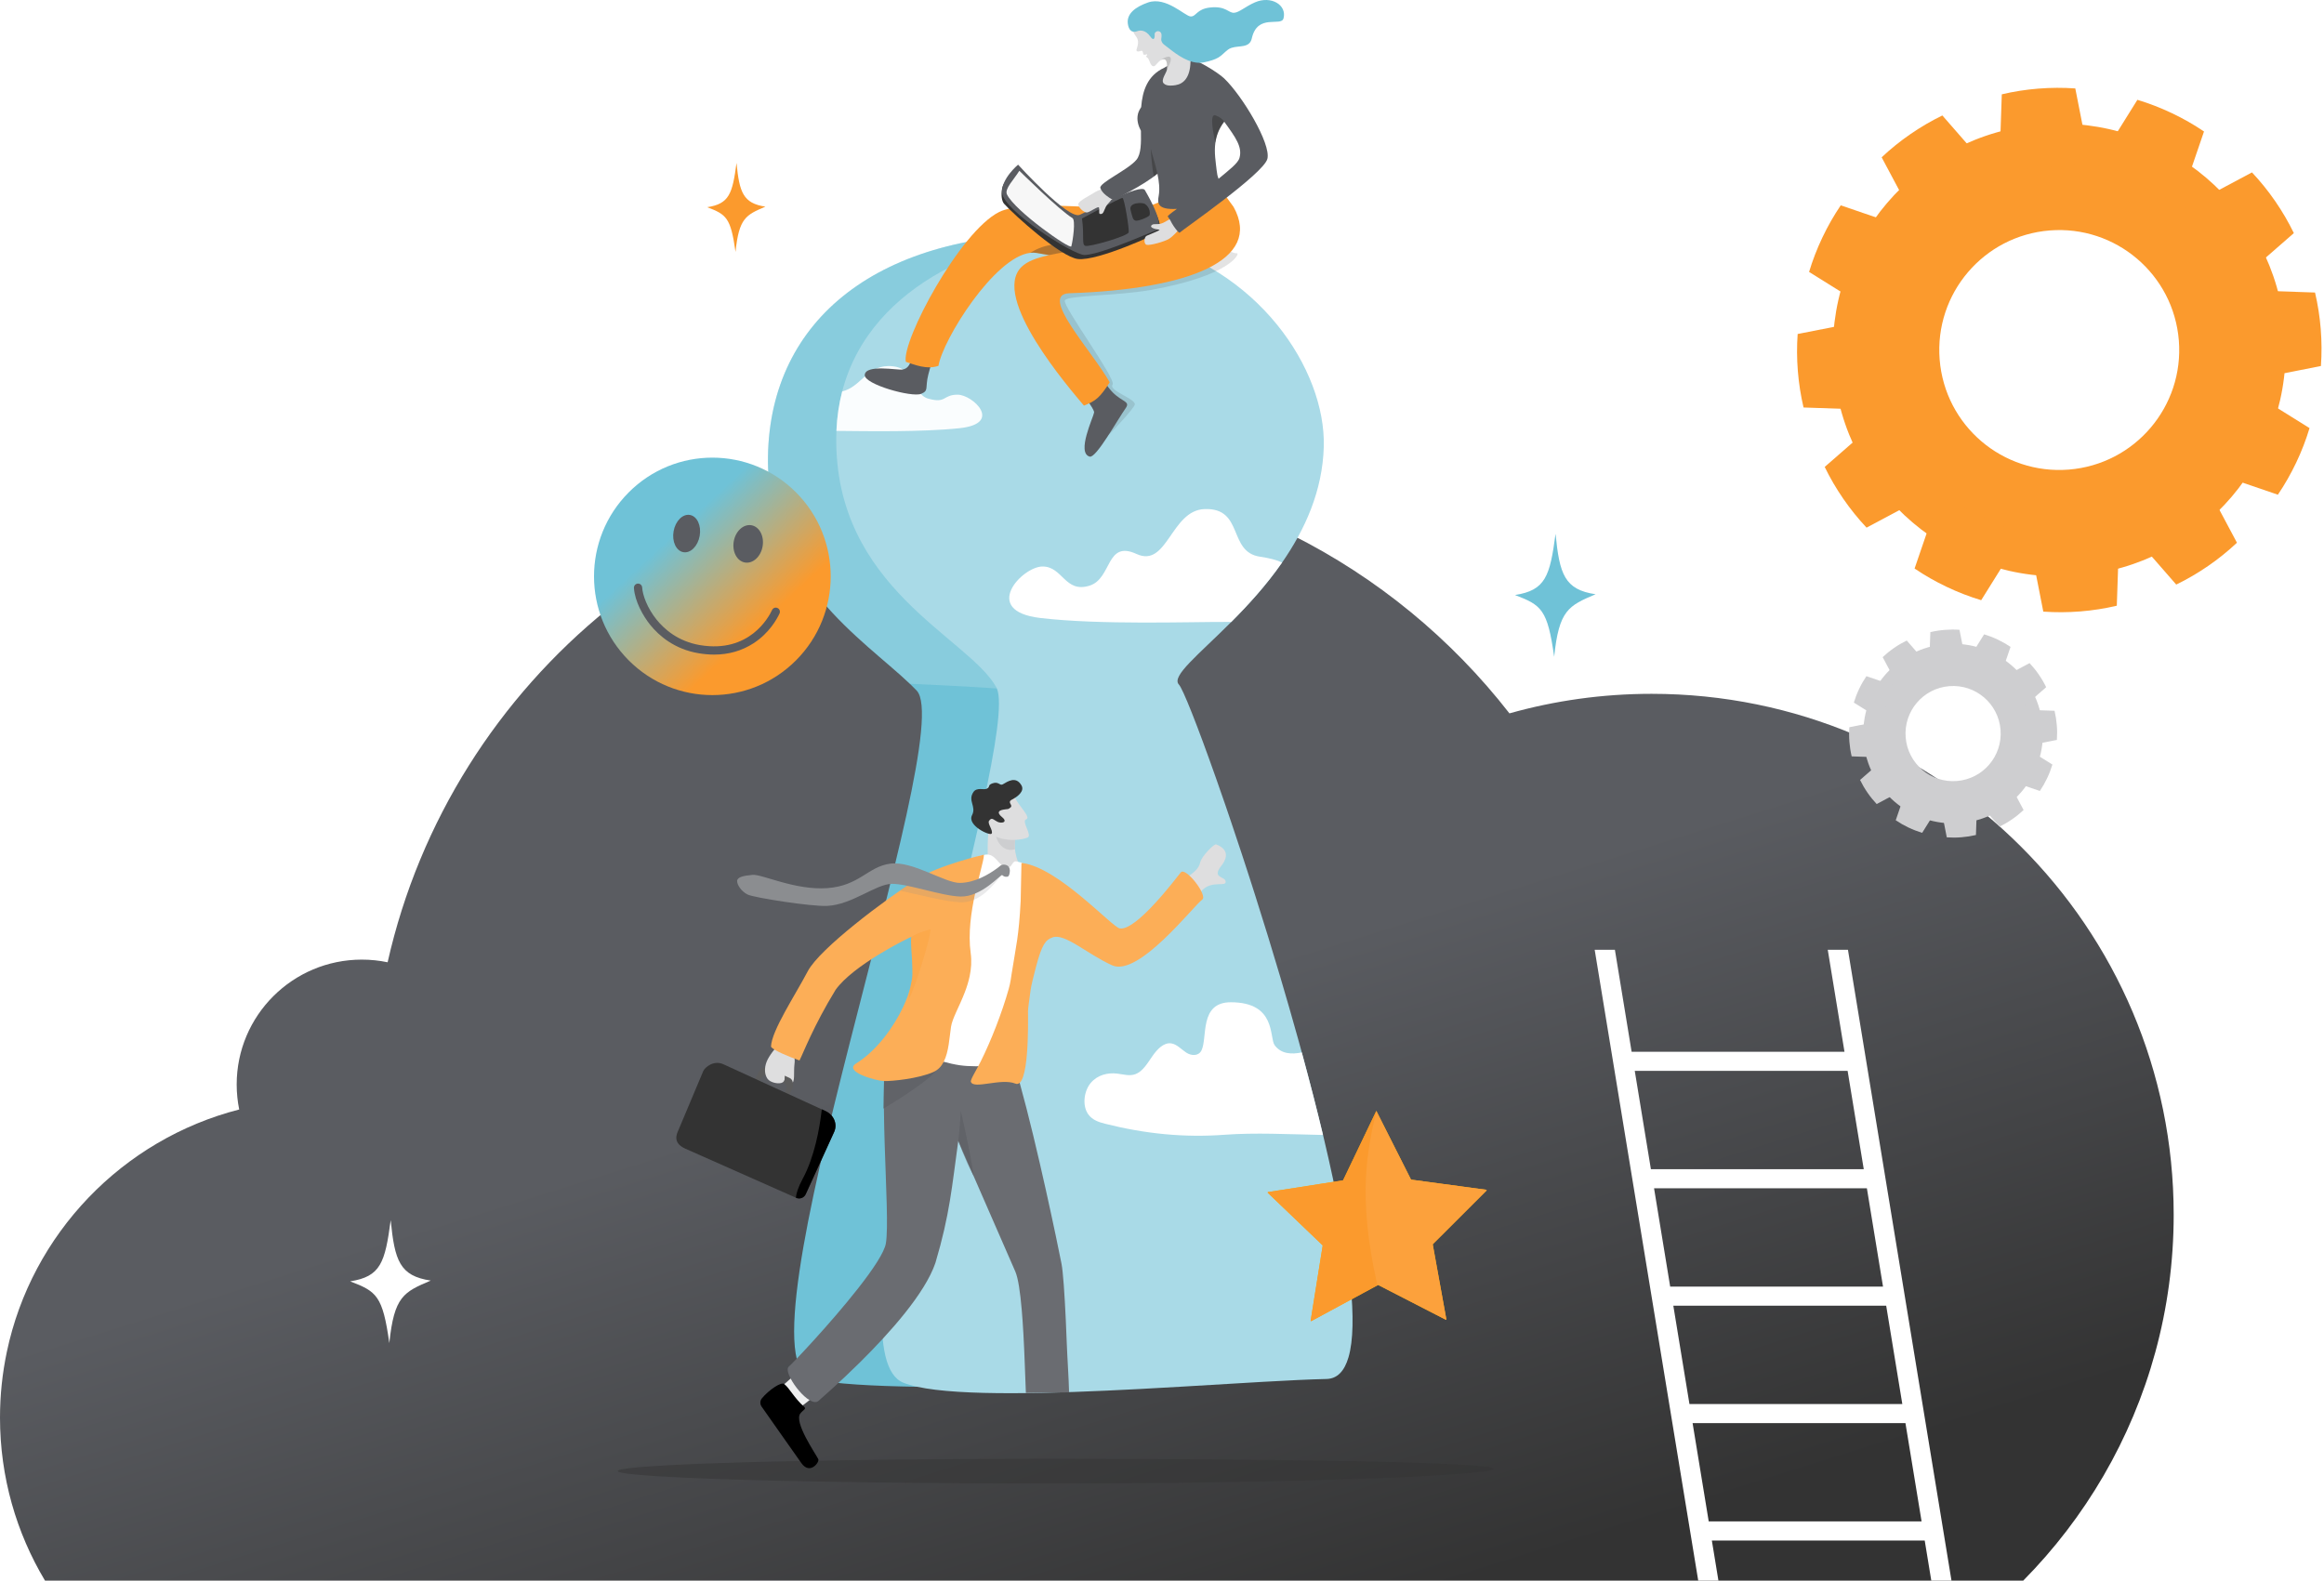 <?xml version="1.0" encoding="UTF-8"?> <svg xmlns="http://www.w3.org/2000/svg" width="344" height="234" viewBox="0 0 344 234" fill="none"><g clip-path="url(#clip0_3456_1719)"><path d="M244.473 102.717C237.177 102.717 230.12 103.727 223.43 105.61C206.227 83.505 179.34 69.276 149.121 69.276C104.297 69.276 66.805 100.572 57.376 142.459C56.144 142.202 54.868 142.065 53.558 142.065C43.328 142.065 35.035 150.34 35.035 160.549C35.035 161.818 35.164 163.056 35.407 164.253C18.133 168.684 4.686 182.631 1.006 200.16C0.349 203.293 0 206.539 0 209.866C0 218.688 2.431 226.942 6.66 234H299.481C308.661 224.714 315.499 213.116 319.037 200.16C320.805 193.685 321.75 186.871 321.75 179.837C321.75 137.244 287.152 102.717 244.472 102.717H244.473Z" fill="url(#paint0_linear_3456_1719)"></path><path d="M51.828 189.695C56.347 188.986 56.993 186.948 57.832 180.632C58.417 186.625 59.165 188.898 63.759 189.581C59.751 191.29 58.342 191.91 57.628 198.837C56.641 191.821 55.76 191.201 51.828 189.695Z" fill="white"></path></g><g style="mix-blend-mode:multiply" opacity="0.5"><path d="M221.062 217.463C221.062 218.477 190.479 219.643 155.241 219.632C120.002 219.621 91.438 218.791 91.438 217.779C91.438 216.765 120.004 215.954 155.242 215.965C190.48 215.976 221.062 216.451 221.062 217.463Z" fill="#333333"></path></g><path d="M190.083 204.071C178.291 204.318 153.253 205.572 135.756 205.302C129.16 205.201 123.637 204.883 120.298 204.212C107.874 201.718 141.957 108.863 135.689 102.238C135.377 101.908 135.039 101.573 134.681 101.229C127.857 94.7 113.346 85.766 113.677 67.494C114.044 47.276 130.032 34.253 157.553 34.6C158.111 34.607 158.662 34.624 159.205 34.653C162.542 34.819 165.608 35.358 168.409 36.202C184.781 41.112 192.143 56.289 191.837 67.204C191.272 87.322 157.253 97.986 160.041 100.748C162.83 103.51 206.318 203.731 190.083 204.072V204.071Z" fill="#6FC2D7"></path><path opacity="0.25" d="M168.72 35.571C168.605 35.807 168.501 36.018 168.408 36.2C168.237 36.532 168.108 36.772 168.037 36.897C167.34 38.12 149.394 102.109 149.394 102.109C149.394 102.109 149.098 102.051 147.559 101.931C145.683 101.786 141.961 101.551 134.681 101.229C127.857 94.7 113.346 85.766 113.677 67.494C114.044 47.276 130.032 34.253 157.553 34.6C158.111 34.607 158.662 34.624 159.205 34.653C159.67 34.638 160.121 34.633 160.557 34.638C163.433 34.673 166.156 34.999 168.721 35.572L168.72 35.571Z" fill="#D4EDF3"></path><path d="M199.61 200.926C199.018 202.959 197.967 204.112 196.357 204.15C191.225 204.27 183.445 204.787 175.041 205.278C172.98 205.398 170.883 205.518 168.777 205.629C155.651 206.323 142.231 206.715 135.757 205.301C134.966 205.13 134.281 204.931 133.711 204.701C128.478 202.6 130.407 186.601 134.289 167.789C135.443 162.195 136.77 156.353 138.131 150.552C143.437 127.956 149.281 106.006 147.562 101.931C147.537 101.87 147.51 101.813 147.481 101.76C143.408 94.363 123.506 87.061 123.784 64.695C123.788 64.391 123.796 64.091 123.81 63.792C123.896 61.713 124.192 59.764 124.666 57.938C128.958 41.405 147.885 35.014 159.207 34.652C159.672 34.638 160.122 34.633 160.559 34.638C163.434 34.673 166.158 34.998 168.723 35.571C186.184 39.465 196.257 54.712 195.947 66.124C195.768 72.691 193.145 78.427 189.781 83.274C187.439 86.648 184.737 89.59 182.254 92.078C177.376 96.966 173.336 100.107 174.499 101.339C175.074 101.947 177.199 107.274 179.997 115.213C180.394 116.338 180.803 117.513 181.225 118.737C181.287 118.919 181.351 119.101 181.415 119.286C181.694 120.101 181.977 120.937 182.266 121.79C182.773 123.288 183.292 124.842 183.818 126.443C183.87 126.603 183.922 126.763 183.976 126.926C184.215 127.656 184.457 128.396 184.699 129.144C184.701 129.15 184.703 129.155 184.704 129.16C184.791 129.424 184.876 129.69 184.963 129.957C185.053 130.235 185.142 130.513 185.232 130.794C185.35 131.164 185.47 131.538 185.589 131.913C185.676 132.185 185.764 132.46 185.85 132.735C187.068 136.563 188.302 140.567 189.508 144.639C190.402 147.654 191.281 150.705 192.128 153.752C192.16 153.868 192.191 153.985 192.224 154.1C192.381 154.669 192.537 155.237 192.692 155.804C192.794 156.178 192.895 156.551 192.996 156.924C193.194 157.656 193.39 158.385 193.582 159.114C193.866 160.183 194.144 161.248 194.415 162.306C194.911 164.235 195.385 166.145 195.835 168.025C195.877 168.201 195.919 168.376 195.961 168.551C197.861 176.561 199.296 184.003 199.898 189.991C200.367 194.663 200.331 198.449 199.609 200.927L199.61 200.926Z" fill="#A9DAE7"></path><path d="M189.775 83.274C187.433 86.648 184.733 89.589 182.249 92.078C181.985 92.078 181.713 92.078 181.436 92.076C176.072 92.054 162.815 92.537 153.964 91.486C145.112 90.434 151.307 83.867 154.319 83.867C157.331 83.867 157.615 87.856 161.287 86.699C164.626 85.646 163.67 79.912 168.238 82.015C172.806 84.12 173.315 75.534 178.308 75.364C184.169 75.166 181.717 81.724 186.518 82.418C187.892 82.616 188.957 82.902 189.774 83.273L189.775 83.274Z" fill="white"></path><path d="M118.286 208.439C119.654 207.525 122.801 204.796 122.801 204.796L120.253 201.239L115.562 205.383L115.79 208.926L118.286 208.439Z" fill="#EEEFEF"></path><path d="M119.038 208.274C119.39 208.583 118.932 208.688 118.479 209.24C117.442 210.503 120.741 215.232 121.129 216.027C121.33 216.437 119.895 218.418 118.612 216.591C117.502 215.011 113.929 209.963 112.725 208.226C112.473 207.863 112.489 207.368 112.769 207.026C113.767 205.801 115.716 204.467 116.098 204.918C116.839 205.474 117.57 206.987 119.038 208.274Z" fill="black"></path><path d="M117.032 204.083C117.648 205.27 118.82 206.686 119.823 207.28C120.352 207.593 120.832 207.679 121.163 207.384C121.671 206.931 124.258 204.693 127.305 201.675C131.648 197.379 136.928 191.5 138.465 186.951C140.604 179.734 140.901 175.694 141.844 168.901C141.844 168.903 141.845 168.904 141.847 168.906C141.91 169.049 142.857 171.224 144.125 174.129V174.132C146.125 178.722 148.923 185.132 150.28 188.227C150.713 189.213 151.013 191.307 151.235 193.879C151.332 195.009 151.415 196.231 151.487 197.495C151.65 200.346 151.74 203.584 151.851 206.216C153.678 206.216 156.086 206.132 158.245 206.132C158.189 203.814 157.997 201.319 157.893 198.624C157.851 197.512 157.804 196.407 157.756 195.345C157.579 191.569 157.363 188.313 157.119 187.057C156.566 184.227 153.576 169.784 150.933 160.301C150.44 158.533 149.959 156.94 149.509 155.626C149.276 154.944 149.052 154.337 148.836 153.822L146.714 153.73L145.386 153.674C145.386 153.674 143.184 153.783 140.506 153.977C138.632 154.115 136.526 154.291 134.78 154.502C134.724 154.51 134.669 154.516 134.613 154.522C132.597 154.771 131.102 155.066 131.075 155.39C130.954 156.842 130.884 158.411 130.851 160.043C130.847 160.224 130.843 160.405 130.842 160.588C130.825 161.727 130.825 162.892 130.835 164.068C130.852 165.81 130.895 167.575 130.948 169.3C131.15 175.809 131.496 181.775 131.13 184.059C130.913 185.406 129.193 187.958 127.012 190.739C122.914 195.962 117.192 201.985 116.776 202.298C116.437 202.553 116.599 203.263 117.027 204.083H117.032Z" fill="#6A6C71"></path><path opacity="0.57" d="M144.133 174.132C142.677 171.321 141.852 168.899 141.852 168.899C142.096 166.858 142.219 164.476 142.219 164.476C142.219 164.476 143.67 170.698 144.132 174.131L144.133 174.132Z" fill="#5A5C61"></path><path d="M111.798 159.716L112.15 158.955C112.397 158.419 112.84 158.066 113.257 158.026H113.259C113.395 158.011 113.527 158.031 113.649 158.088L116.182 159.268L116.258 159.305H116.259L116.276 159.313L116.888 159.598C117.128 159.71 117.285 159.946 117.346 160.242C117.392 160.472 117.382 160.737 117.307 161.006C117.307 161.006 117.306 161.007 117.305 161.008C117.298 161.035 117.29 161.062 117.281 161.09C117.273 161.118 117.263 161.144 117.252 161.172C117.236 161.215 117.218 161.258 117.198 161.299L116.857 162.037L116.275 163.296L115.638 162.999L115.64 162.991L116.218 161.745L116.287 161.593C116.298 161.568 116.309 161.544 116.32 161.519C116.525 161.011 116.414 160.483 116.058 160.317L115.871 160.229L113.637 159.188C113.542 159.144 113.438 159.13 113.334 159.142C113.025 159.177 112.699 159.44 112.515 159.836L112.434 160.011L111.864 161.243L111.227 160.946L111.794 159.719L111.798 159.716Z" fill="#5C5C5C"></path><path d="M117.661 155.834C117.447 156.63 117.732 156.51 117.594 157.596C117.457 158.68 117.716 160.379 117.152 160.32C116.588 160.261 116.446 159.512 116.25 159.292C116.054 159.072 116.374 159.877 115.882 160.222C115.389 160.568 114.018 160.309 113.601 159.699C113.183 159.089 113.098 158.174 113.475 157.192C113.853 156.211 114.872 155.091 115.146 154.706C115.419 154.321 117.662 155.836 117.662 155.836L117.661 155.834Z" fill="#DEDEDF"></path><path d="M116.219 161.744H116.22L116.293 161.583C116.303 161.561 116.313 161.539 116.321 161.517C116.53 161.007 116.421 160.474 116.063 160.306L116.125 159.877V159.875L116.175 159.536V159.53L116.212 159.283L116.258 159.304H116.259L116.276 159.313L116.89 159.59C117.133 159.704 117.29 159.941 117.349 160.237C117.397 160.468 117.385 160.735 117.307 161.007C117.307 161.007 117.306 161.007 117.306 161.009C117.298 161.036 117.29 161.063 117.281 161.091C117.273 161.119 117.263 161.145 117.252 161.173C117.236 161.216 117.218 161.258 117.198 161.3L116.857 162.038L116.278 163.288L115.641 162.991L116.218 161.746L116.219 161.744Z" fill="#5C5C5C"></path><path d="M123.46 167.603L119.27 176.792C119.022 177.336 118.381 177.577 117.838 177.328L117.809 177.314L101.393 170.031C99.552 169.185 100.158 167.886 100.407 167.342L104.101 158.556C104.349 158.011 105.657 156.879 107.121 157.576L121.648 164.234L122.194 164.483C123.393 165.035 124.023 166.372 123.462 167.605L123.46 167.603Z" fill="#333333"></path><path d="M123.456 167.602L119.266 176.792C119.018 177.336 118.377 177.577 117.834 177.327L117.805 177.314C117.863 176.684 118.135 175.77 118.844 174.454C120.556 171.274 121.311 167.124 121.644 164.232L122.189 164.482C123.389 165.033 124.019 166.37 123.457 167.603L123.456 167.602Z" fill="black"></path><path d="M149.471 131.057L146.125 129.503C146.345 127.88 145.985 123.947 146.466 122.54C146.992 120.996 147.12 121.103 147.12 121.103L149.32 122.951L150.355 123.821C150.355 123.821 150.119 124.443 150.216 125.567C150.286 126.353 150.517 127.383 151.108 128.62C151.55 129.545 149.472 131.057 149.472 131.057H149.471Z" fill="#DEDEDF"></path><path d="M150.358 123.821C150.358 123.821 150.139 124.613 150.236 125.738C147.905 126.393 146.915 123.242 147.561 122.709C147.964 122.377 149.323 122.951 149.323 122.951L150.358 123.821Z" fill="#CDCED0"></path><path d="M150.227 118.061C150.702 119.205 152.689 121.044 151.898 121.297C151.106 121.55 152.903 123.712 152.069 124.011C150.051 124.736 147.289 124.198 146.707 123.295C146.126 122.392 145.383 119.587 145.383 119.587L150.227 118.061Z" fill="#DEDEDF"></path><path d="M148.484 119.868C149.151 119.736 149.221 119.882 149.601 119.518C149.981 119.154 149.002 118.782 149.798 118.372C150.595 117.961 151.708 117.14 151.194 116.262C150.361 114.839 149.144 115.707 148.434 116.114C147.977 116.376 147.834 115.622 146.868 115.983C146.11 116.267 146.673 116.503 146.009 116.786C145.607 116.957 144.58 116.535 144.096 117.242C143.196 118.555 144.561 119.371 143.883 120.682C143.091 122.209 146.572 123.803 146.789 123.406C147.041 122.941 146.121 121.918 146.399 121.52C146.819 120.919 147.041 121.371 147.647 121.66C148.295 121.97 149.223 121.702 148.341 120.985C147.461 120.267 147.881 119.987 148.485 119.869L148.484 119.868Z" fill="#333333"></path><path opacity="0.57" d="M139.149 157.613C138.627 159.533 130.742 164.129 130.742 164.129L130.916 158.543C130.916 158.543 139.671 155.692 139.15 157.612L139.149 157.613Z" fill="#5A5C61"></path><path d="M173.789 131.68C174.439 131.036 174.783 130.568 175.757 129.844C176.699 129.145 177.439 128.672 177.667 127.636C177.855 126.785 179.712 124.886 180.018 125.005C182.444 125.955 181.178 127.675 180.764 128.202C179.311 130.048 181.367 129.694 181.427 130.515C181.488 131.336 179.505 130.332 178.026 131.71C177.138 132.538 176.387 133.607 175.91 133.822C175.432 134.039 173.789 131.68 173.789 131.68Z" fill="#DEDEDF"></path><path d="M145.892 126.52C147.391 126.328 147.79 128.205 148.957 128.42C149.664 128.551 149.721 127.902 150.093 127.591C150.322 127.401 150.688 127.609 151.25 127.723C152.724 128.025 149.302 157.484 149.302 157.484C149.302 157.484 145.043 158.144 142.045 157.701C139.047 157.257 134.374 155.558 134.619 154.518C134.865 153.478 142.898 127.703 142.898 127.703C142.898 127.703 144.393 126.713 145.892 126.521V126.52Z" fill="white"></path><path d="M145.645 126.561C145.575 128.289 142.878 135.277 143.68 141.084C143.845 142.277 143.758 143.425 143.532 144.511C143.357 145.347 143.102 146.144 142.812 146.898C142.009 148.999 140.96 150.758 140.77 152.011C140.533 153.579 140.453 155.702 139.688 157.189C139.352 157.847 138.881 158.378 138.207 158.685C136.002 159.687 131.999 160.086 130.817 160.043C129.632 160 124.782 158.645 126.732 157.434C129.776 155.544 132.285 152.055 133.699 149.044C134.208 147.962 134.576 146.942 134.774 146.079C134.858 145.716 134.927 145.383 134.977 145.084C135.03 144.756 135.061 144.471 135.063 144.244C135.068 143.873 135.062 143.492 135.048 143.111C134.992 141.392 134.805 139.672 134.866 138.942V138.935C134.874 138.843 134.886 138.766 134.905 138.707C134.907 138.698 134.91 138.691 134.912 138.685C134.207 138.973 126.271 142.903 123.684 146.539C120.418 151.879 118.918 155.87 118.349 156.983C118.344 156.991 118.336 156.995 118.325 156.991C116.82 156.445 114.495 155.523 114.129 154.961C114.126 154.957 114.125 154.954 114.125 154.949C114.207 152.574 117.691 147.36 119.567 143.785C121.326 140.433 130.985 133.198 135.79 130.111C138.98 128.061 145.644 126.526 145.644 126.526C145.644 126.537 145.644 126.55 145.642 126.562L145.645 126.561Z" fill="#FCAE57"></path><path opacity="0.28" d="M134.898 138.705L134.854 139.008V139.01C134.809 139.778 134.987 141.443 135.042 143.108C135.054 143.49 135.06 143.871 135.056 144.243C135.052 144.676 134.944 145.316 134.767 146.078C134.619 146.713 134.612 147.453 134.422 148.203C134.524 148.094 134.467 147.94 134.574 147.794C135.153 147.016 137.687 139.26 137.731 137.579C137.731 137.579 135.833 138.055 134.898 138.705Z" fill="#FB9A2D"></path><path opacity="0.18" d="M148.424 129.441C148.273 129.319 146.385 132.36 144.112 133.219C143.485 133.458 142.82 133.602 142.142 133.581C140.156 133.521 135.659 132.382 133.203 131.85C134.07 131.184 134.69 130.72 135.791 130.11C137.543 130.837 141.054 131.585 142.095 131.562C142.868 131.545 143.609 131.391 144.304 131.157C145.611 130.72 146.753 129.997 147.626 129.359C148.071 129.034 148.18 128.489 148.679 128.512C149.34 128.543 148.616 129.595 148.422 129.44L148.424 129.441Z" fill="#8B8D90"></path><path d="M149.479 128.877C149.486 128.562 149.31 128.037 148.648 128.006C148.15 127.983 148.092 128.182 147.647 128.507C146.31 129.485 144.338 130.658 142.115 130.71C139.892 130.761 135.114 127.425 131.794 127.856C128.474 128.286 127.232 131.134 122.463 131.481C117.694 131.828 112.805 129.398 111.397 129.518C109.989 129.638 109.122 129.871 109.11 130.425C109.097 130.98 109.71 131.951 110.653 132.427C111.594 132.902 120.135 134.226 122.428 134.115C126.173 133.934 129.642 130.855 132.046 130.848C134.449 130.84 139.353 132.643 142.163 132.727C145.297 132.822 148.145 129.394 148.339 129.551C148.533 129.706 148.712 129.856 149.121 129.79C149.402 129.745 149.474 129.192 149.481 128.877H149.479Z" fill="#8B8D90"></path><path d="M174.786 129.151C175.485 128.29 178.815 132.565 177.958 133.178C176.676 134.097 168.531 144.664 164.634 142.915C160.941 141.258 157.616 138.11 155.793 138.776C154.789 139.141 154.235 139.758 153.349 143.138C153.039 144.325 152.631 145.892 152.541 146.635C152.415 147.669 152.163 149.25 152.167 149.694C152.184 151.69 152.327 161.239 150.302 160.421C148.163 159.558 144.134 161.322 143.713 160.161C143.601 159.852 144.483 158.516 145.172 157.133C146.681 154.106 148.317 149.948 149.311 146.402C149.442 145.928 149.544 145.478 149.607 145.059C149.654 144.745 149.7 144.446 149.744 144.161C150.409 139.923 150.806 138.662 151.08 133.398L151.196 127.749C151.24 127.756 151.285 127.767 151.33 127.772C156.64 128.42 164.594 137.236 165.737 137.444C168.168 137.887 174.084 130.01 174.783 129.15L174.786 129.151Z" fill="#FCAE57"></path><path opacity="0.94" d="M142.008 63.395C136.431 63.98 128.49 63.836 123.805 63.792C123.891 61.713 124.187 59.764 124.661 57.938C127.387 57.317 128.253 54.255 131.45 54.196C135.72 54.12 134.937 58.331 137.408 59.018C140.124 59.772 139.515 58.43 141.745 58.43C143.975 58.43 148.557 62.71 142.008 63.395Z" fill="white"></path><path d="M195.832 168.025C190.644 167.919 185.786 167.661 181.287 167.993C175.257 168.441 169.495 167.854 163.577 166.363C162.669 166.133 161.706 165.827 161.092 164.979C160.16 163.695 160.441 161.53 161.445 160.33C162.45 159.131 163.964 158.772 165.361 158.938C166.255 159.044 167.174 159.339 168.036 159.033C169.115 158.652 169.829 157.444 170.552 156.393C171.276 155.342 172.255 154.302 173.369 154.467C174.205 154.589 174.863 155.359 175.607 155.842C176.35 156.325 177.43 156.376 177.855 155.488C178.766 153.588 177.487 148.378 182.184 148.378C188.964 148.378 187.857 153.622 188.673 154.735C189.641 156.053 191.198 156.113 192.687 155.804C192.79 156.178 192.891 156.551 192.992 156.924C193.189 157.656 193.385 158.385 193.578 159.114C193.862 160.183 194.139 161.248 194.411 162.306C194.907 164.235 195.38 166.145 195.831 168.025H195.832Z" fill="white"></path><path d="M104.689 30.675C107.949 30.162 108.414 28.688 109.02 24.118C109.442 28.455 109.982 30.098 113.296 30.593C110.405 31.83 109.389 32.279 108.872 37.29C108.16 32.214 107.525 31.765 104.688 30.675H104.689Z" fill="#FB9A2D"></path><g filter="url(#filter0_d_3456_1719)"><path d="M220.028 176.26L218.047 178.238L217.531 178.753L212.095 184.183C212.079 184.198 212.072 184.222 212.076 184.244L214.083 195.292C214.094 195.349 214.034 195.393 213.984 195.366L204.025 190.244C204.005 190.233 203.981 190.234 203.96 190.244L203.888 190.283L194.109 195.574C194.059 195.6 194 195.558 194.008 195.501L195.785 184.414C195.789 184.392 195.782 184.368 195.765 184.352L187.67 176.598C187.628 176.558 187.65 176.488 187.706 176.479L198.764 174.748C198.786 174.745 198.806 174.73 198.816 174.71L203.717 164.478L203.725 164.461L208.775 174.465L208.845 174.604C208.856 174.625 208.876 174.638 208.898 174.641L208.912 174.643L209.463 174.718L212.966 175.191L213.416 175.252L219.989 176.14C220.046 176.148 220.069 176.217 220.028 176.258V176.26Z" fill="#FFAE00"></path><path d="M220.028 176.26L218.047 178.238L217.531 178.753L212.095 184.183C212.079 184.198 212.072 184.222 212.076 184.244L214.083 195.292C214.094 195.349 214.034 195.393 213.984 195.366L204.025 190.244C204.005 190.233 203.981 190.234 203.96 190.244L203.888 190.283L194.109 195.574C194.059 195.6 194 195.558 194.008 195.501L195.785 184.414C195.789 184.392 195.782 184.368 195.765 184.352L187.67 176.598C187.628 176.558 187.65 176.488 187.706 176.479L198.764 174.748C198.786 174.745 198.806 174.73 198.816 174.71L203.717 164.478L203.725 164.461L208.775 174.465L208.845 174.604C208.856 174.625 208.876 174.638 208.898 174.641L208.912 174.643L209.463 174.718L212.966 175.191L213.416 175.252L219.989 176.14C220.046 176.148 220.069 176.217 220.028 176.258V176.26Z" fill="#FB9A2D"></path><path opacity="0.15" d="M220.032 176.26L218.052 178.238L217.535 178.753L212.1 184.183C212.084 184.198 212.076 184.222 212.08 184.244L214.087 195.292C214.098 195.349 214.039 195.393 213.989 195.366L204.029 190.244C204.01 190.233 203.986 190.234 203.965 190.244C203.955 190.248 203.944 190.252 203.933 190.252C203.904 190.252 203.873 190.236 203.867 190.206C200.81 176.703 202.498 169.995 203.722 164.478L203.731 164.461L208.781 174.465L208.851 174.604C208.862 174.625 208.882 174.638 208.904 174.641L208.918 174.643L209.469 174.718L212.972 175.191L213.422 175.252L219.994 176.14C220.052 176.148 220.075 176.217 220.033 176.258L220.032 176.26Z" fill="#FDCC96"></path></g><g filter="url(#filter1_d_3456_1719)"><path d="M117.831 97.757C124.671 90.893 124.671 79.763 117.831 72.899C110.99 66.034 99.899 66.034 93.058 72.899C86.217 79.763 86.217 90.893 93.058 97.757C99.899 104.622 110.99 104.622 117.831 97.757Z" fill="url(#paint1_linear_3456_1719)"></path><path d="M112.879 80.898C113.149 79.376 112.412 77.972 111.234 77.762C110.056 77.552 108.882 78.616 108.613 80.138C108.343 81.66 109.08 83.064 110.258 83.274C111.437 83.484 112.61 82.42 112.879 80.898Z" fill="#5A5C61"></path><path d="M103.568 79.335C103.837 77.813 103.191 76.425 102.125 76.235C101.059 76.045 99.976 77.125 99.706 78.647C99.437 80.169 100.083 81.556 101.149 81.746C102.216 81.936 103.299 80.857 103.568 79.335Z" fill="#5A5C61"></path><path d="M105.701 96.908C104.967 96.908 104.211 96.843 103.431 96.713C99.804 96.108 97.518 94.088 96.239 92.5C95.207 91.219 93.959 89.022 93.837 87.046C93.816 86.708 94.071 86.419 94.407 86.398C94.742 86.376 95.032 86.632 95.053 86.97C95.123 88.109 95.81 90.023 97.186 91.731C98.333 93.155 100.381 94.966 103.631 95.508C110.914 96.722 113.78 91.389 114.281 90.309C114.422 90.002 114.785 89.87 115.089 90.012C115.394 90.154 115.527 90.518 115.385 90.823C115.005 91.646 113.868 93.721 111.533 95.234C109.812 96.349 107.858 96.909 105.701 96.909V96.908Z" fill="#5A5C61"></path></g><path opacity="0.14" d="M153.25 42.272L164.109 64.41C164.109 64.41 167.941 60.436 167.979 59.859C168.034 58.987 164.031 57.839 164.689 56.929C165.262 56.137 157.211 45.233 157.619 44.467C158.028 43.701 165.333 43.817 170.303 42.932C182.257 40.803 183.521 37.49 183.122 37.506C182.235 37.541 182.079 36.692 178.586 36.76L153.251 42.273L153.25 42.272Z" fill="#333333"></path><path d="M155.992 52.664C157.978 55.435 162.046 60.378 161.952 61.059C161.858 61.739 159.291 67.067 161.306 67.6C162.253 67.85 165.432 62.102 166.615 60.441C167.353 59.405 166.146 59.534 164.711 58.098C163.275 56.662 159.783 50.774 159.117 49.514C158.449 48.255 154.005 49.892 155.992 52.663V52.664Z" fill="#5A5C61"></path><path d="M140.736 45.675C139.992 46.896 137.893 53.497 137.403 55.479C136.912 57.461 137.522 57.814 136.346 58.304C134.986 58.869 127.886 56.899 128.001 55.501C128.134 53.895 132.896 54.828 133.581 54.709C135.251 54.415 134.742 52.583 138.073 43.567C138.52 42.357 141.119 45.047 140.736 45.676V45.675Z" fill="#5A5C61"></path><path d="M158.287 43.413C153.707 43.564 161.569 51.841 164.263 56.6C162.795 58.864 162.235 59.342 160.444 60.049C158.404 57.61 146.582 44.015 151.217 39.504C151.632 39.101 152.17 38.779 152.8 38.511C153.518 38.208 154.357 37.974 155.279 37.771C158.091 37.149 161.67 36.806 164.872 35.601C167.084 34.769 169.116 33.524 170.595 31.491C170.595 31.491 171.163 30.567 172.25 29.631C173.904 28.207 176.759 26.755 180.643 28.494C181.499 28.878 181.761 29.554 182.594 30.63C186.949 38.516 175.972 42.83 158.289 43.414L158.287 43.413Z" fill="#FB9A2D"></path><path d="M159.259 38.413C157.985 38.222 156.659 38.007 155.283 37.771C154.685 37.668 154.077 37.562 153.46 37.451C153.153 37.396 152.836 37.39 152.511 37.428C147.197 38.035 139.542 50.279 138.911 54.162C137.163 54.76 135.359 53.989 134.082 53.568C133.43 50.489 142.07 34.305 147.89 31.387C152.054 29.3 166.447 31.45 169.316 30.713C170.129 30.504 171.017 30.203 172.254 29.63C175.385 28.179 179.486 26.778 182.579 31.6C183.769 39.516 175.858 40.906 159.261 38.413H159.259Z" fill="#FB9A2D"></path><path opacity="0.35" d="M164.873 35.601C161.671 36.807 158.092 37.149 155.28 37.77C154.682 37.667 154.074 37.561 153.457 37.45C153.15 37.395 152.833 37.389 152.508 37.427C154.465 36.188 156.414 35.984 160.099 35.867C162.053 35.805 163.51 35.346 164.873 35.601Z" fill="#333333"></path><path d="M149.443 26.816C148.213 26.437 147.924 29.384 148.622 30.161C150.126 31.837 157.017 38.056 159.555 38.345C162.541 38.685 171.434 34.524 171.554 34.373C172.035 33.768 171.488 32.156 170.525 30.507C169.686 29.072 168.726 28.379 168.543 28.205C168.361 28.032 164.704 30.88 164.704 30.88L164.285 36.471L149.442 26.816H149.443Z" fill="#333333"></path><path d="M169.466 28.145C172.112 32.717 171.69 33.867 171.193 34.075C165.541 36.44 162.149 37.695 160.542 37.75C158.934 37.805 148.537 31.178 148.328 28.553C148.164 26.483 150.699 24.378 150.699 24.378C150.699 24.378 158.112 32.562 159.824 31.805C161.537 31.049 168.873 27.117 169.466 28.144V28.145Z" fill="#5A5C61"></path><path d="M150.883 25.282C150.09 26.576 148.652 27.962 149.054 28.788C150.258 31.269 158.437 36.991 158.578 36.469C158.82 35.575 159.236 32.579 158.743 32.283C156.782 31.108 150.884 25.281 150.884 25.281L150.883 25.282Z" fill="#F7F7F7"></path><path d="M160.156 32.346C160.523 34.91 160.08 36.17 160.632 36.394C161.185 36.616 166.983 34.947 167.071 34.388C167.158 33.831 166.435 29.382 166.154 29.31C165.872 29.238 160.156 32.346 160.156 32.346Z" fill="#333333"></path><path d="M167.357 31.122C167.615 32.046 167.648 32.593 168.117 32.666C168.586 32.739 170.125 32.078 170.175 31.835C170.225 31.591 170.258 30.727 169.47 30.186C169.14 29.96 167.018 29.91 167.357 31.122Z" fill="#333333"></path><path d="M164.923 29.11C164.423 29.505 164.641 29.526 164.048 30.114C163.455 30.702 163.456 31.601 163.037 31.67C162.517 31.757 162.786 31.422 162.677 30.743C162.625 30.422 161.339 31.411 160.897 31.454C160.454 31.497 159.566 30.695 159.62 30.206C159.673 29.717 161.228 29.007 161.908 28.556C162.588 28.105 163.697 27.78 164.035 27.643C164.372 27.506 164.923 29.108 164.923 29.108V29.11Z" fill="#DEDEDF"></path><path d="M174.241 31.845C173.699 32.136 173.187 32.397 172.499 32.819C171.481 33.442 170.91 33.01 170.521 33.293C170.108 33.595 170.614 33.865 171.644 34.027C171.746 34.042 170.739 34.502 169.75 34.897C169.349 35.057 169.253 36.093 169.709 36.239C170.164 36.384 172.4 35.774 173.062 35.344C173.723 34.914 174.437 34.051 174.688 33.803C174.939 33.555 174.24 31.844 174.24 31.844L174.241 31.845Z" fill="#DEDEDF"></path><path d="M181.201 11.607C180.251 10.702 176.849 8.59 175.698 8.616C174.545 8.643 172.347 10.024 172.347 10.024C169.84 11.168 169.109 13.45 168.918 15.858C168.685 16.212 168.515 16.553 168.442 16.865C168.226 17.772 168.488 18.608 168.881 19.365C168.916 21.202 168.908 22.804 168.224 23.647C167.025 25.122 162.634 27.091 162.877 27.834C162.9 27.903 162.928 27.971 162.961 28.037C163.298 28.717 164.14 29.253 164.556 29.487C164.704 29.57 164.798 29.614 164.798 29.614C164.798 29.614 169.327 27.423 171.32 25.71C171.557 26.807 171.695 27.97 171.511 28.994C171.327 30.016 171.232 31.084 174.208 30.925C173.266 31.588 172.839 31.978 172.847 32.017C172.875 32.14 173.161 32.461 173.233 32.617C173.491 33.176 173.975 33.875 174.3 34.227C174.455 34.394 174.574 34.483 174.616 34.441C175.052 34.007 187.029 25.73 187.597 23.521C188.17 21.288 183.855 14.135 181.201 11.606V11.607ZM172.982 11.874C173.002 11.859 173.013 11.852 173.016 11.85C173.01 11.857 172.971 11.886 172.906 11.938C172.931 11.914 172.957 11.892 172.984 11.874H172.982ZM183.47 23.377C183.25 24.174 181.927 25.171 180.373 26.466C180.207 26.04 180.151 25.781 180.089 25.213C179.956 23.996 179.703 22.594 179.898 21.14C180.037 20.11 180.402 19.053 181.197 18.018C181.199 18.015 181.201 18.013 181.204 18.01C182.938 20.394 183.914 21.772 183.47 23.376V23.377Z" fill="#5A5C61"></path><path opacity="0.5" d="M181.2 18.019C180.405 19.054 180.039 20.111 179.9 21.142C179.623 19.933 178.969 16.723 179.92 17.08C180.592 17.332 180.916 17.602 181.2 18.019Z" fill="#333333"></path><path d="M176.243 9.077C176.236 9.112 176.219 9.145 176.217 9.18C176.152 11.498 175.185 12.414 174.025 12.602C173.66 12.662 172.694 12.819 172.246 12.342C171.767 11.832 172.724 10.698 172.739 10.262C172.763 9.548 172.771 8.799 172.281 8.769C172.138 8.761 172.003 8.802 171.877 8.872C171.42 9.12 171.065 9.739 170.841 9.797C170.265 9.949 170.159 8.731 169.834 8.537C169.504 8.339 169.713 8.311 169.763 8.205C169.886 7.938 169.695 8.063 169.478 8.103C169.15 8.163 169.242 7.871 169.126 7.612C169.011 7.352 168.606 7.739 168.331 7.597C168.056 7.454 168.383 7.149 168.448 6.413C168.525 5.561 168 5.357 167.755 4.702C167.732 4.641 167.712 4.577 167.695 4.509L171.025 3.192L172.853 4.602C172.853 4.602 177.022 5.858 176.243 9.077Z" fill="#DEDEDF"></path><path d="M189.98 2.734C189.637 3.997 186.131 1.937 185.293 5.681C184.962 7.162 183.427 6.704 182.289 7.084C182.101 7.146 181.926 7.231 181.767 7.351C181.17 7.8 180.917 8.171 180.362 8.503C180.233 8.581 180.088 8.656 179.917 8.73C179.776 8.792 179.618 8.851 179.438 8.911C179.112 9.019 178.715 9.125 178.218 9.229C177.696 9.339 177.169 9.311 176.654 9.192C176.654 9.192 176.654 9.192 176.653 9.192C176.636 9.189 176.618 9.185 176.601 9.18C174.736 8.728 173.039 7.109 172.307 6.606C172.061 6.436 171.851 6.082 171.891 5.781C171.944 5.379 172.028 4.868 171.645 4.67C171.288 4.487 170.887 4.794 170.909 5.065C170.963 5.747 170.743 6.082 170.287 5.429C169.538 4.359 168.697 4.48 168.343 4.617C168.113 4.705 167.92 4.727 167.758 4.701C167.133 4.601 166.979 3.8 166.94 3.496C166.755 2.047 168.027 1.037 169.919 0.371C172.597 -0.573 175.401 2.397 176.238 2.436C177.074 2.475 177.105 1.331 179.128 1.111C181.491 0.855 181.82 1.944 182.678 1.892C183.43 1.847 184.357 0.954 185.761 0.346C188.16 -0.69 190.524 0.746 189.984 2.734H189.98Z" fill="#6FC2D7"></path><path opacity="0.17" d="M172.746 10.247C172.746 10.247 172.74 10.257 172.737 10.262C172.762 9.548 172.769 8.799 172.279 8.769C172.137 8.761 172.002 8.802 171.875 8.872C171.88 8.843 171.881 8.827 171.881 8.827C172.519 8.388 174.175 7.663 172.745 10.247H172.746Z" fill="#333333"></path><path opacity="0.5" d="M171.319 25.711C171.215 25.8 170.924 26.029 170.807 26.12C170.59 25.408 170.348 22.669 170.336 22.043C170.599 23.079 170.979 24.144 171.319 25.711Z" fill="#333333"></path><path d="M224.25 88.089C228.769 87.38 229.415 85.342 230.254 79.026C230.839 85.02 231.587 87.293 236.181 87.975C232.173 89.684 230.764 90.304 230.05 97.231C229.063 90.216 228.182 89.596 224.25 88.089Z" fill="#6FC2D7"></path><g clip-path="url(#clip1_3456_1719)"><path d="M236.047 140.605L281.687 418.737H284.677L281.911 401.877H313.419L316.185 418.737H319.175L273.535 140.605H270.545L273.023 155.712H241.515L239.037 140.605H236.047ZM279.059 384.496H310.567L312.955 399.053H281.447L279.059 384.496ZM276.207 367.113H307.715L310.104 381.67H278.596L276.207 367.113ZM273.356 349.732H304.863L307.252 364.289H275.744L273.356 349.732ZM270.504 332.352H302.012L304.4 346.909H272.892L270.504 332.352ZM267.648 314.968H299.156L301.544 329.525H270.037L267.648 314.968ZM264.796 297.588H296.304L298.693 312.145H267.185L264.796 297.588ZM261.945 280.208H293.453L295.841 294.765H264.333L261.945 280.208ZM259.093 262.824H290.601L292.989 277.381H261.481L259.093 262.824ZM256.241 245.444H287.749L290.137 260.001H258.629L256.241 245.444ZM253.389 228.064H284.897L287.286 242.621H255.778L253.389 228.064ZM250.538 210.68H282.045L284.434 225.237H252.926L250.538 210.68ZM247.686 193.299H279.194L281.582 207.856H250.074L247.686 193.299ZM244.83 175.919H276.338L278.726 190.476H247.222L244.834 175.919H244.83ZM241.978 158.535H273.486L275.875 173.092H244.367L241.978 158.535Z" fill="white"></path></g><path d="M302.136 18.411C283.685 19.889 269.927 36.043 271.406 54.494C272.884 72.945 289.038 86.703 307.489 85.224C325.94 83.746 339.698 67.592 338.219 49.141C336.741 30.69 320.587 16.932 302.136 18.411ZM306.23 69.52C296.454 70.302 287.893 63.013 287.11 53.237C286.328 43.461 293.617 34.9 303.393 34.117C313.169 33.335 321.73 40.624 322.513 50.4C323.295 60.176 316.005 68.737 306.23 69.52Z" fill="#FB9A2D"></path><path d="M309.372 24.207L295.922 25.284L296.307 13.963C298.06 13.55 299.865 13.267 301.713 13.118C303.561 12.97 305.39 12.964 307.187 13.091L309.37 24.207H309.372Z" fill="#FB9A2D"></path><path d="M294.959 25.627L283.851 33.286L278.523 23.289C279.836 22.056 281.257 20.906 282.785 19.853C284.313 18.8 285.892 17.88 287.51 17.094L294.959 25.63V25.627Z" fill="#FB9A2D"></path><path d="M283.185 34.067L277.394 46.254L267.781 40.258C268.301 38.534 268.957 36.828 269.754 35.152C270.551 33.476 271.458 31.89 272.468 30.398L283.187 34.067H283.185Z" fill="#FB9A2D"></path><path d="M277.206 47.261L278.283 60.711L266.962 60.327C266.549 58.573 266.266 56.768 266.118 54.92C265.969 53.072 265.963 51.243 266.09 49.446L277.206 47.263V47.261Z" fill="#FB9A2D"></path><path d="M278.627 61.679L286.286 72.787L276.289 78.114C275.056 76.801 273.906 75.38 272.853 73.853C271.8 72.325 270.88 70.745 270.094 69.127L278.629 61.679H278.627Z" fill="#FB9A2D"></path><path d="M287.067 73.452L299.254 79.244L293.258 88.856C291.534 88.336 289.828 87.681 288.152 86.883C286.476 86.086 284.89 85.179 283.398 84.169L287.067 73.45V73.452Z" fill="#FB9A2D"></path><path d="M300.266 79.429L313.716 78.353L313.331 89.673C311.578 90.086 309.773 90.37 307.925 90.518C306.076 90.666 304.248 90.673 302.451 90.546L300.268 79.429H300.266Z" fill="#FB9A2D"></path><path d="M314.68 78.008L325.788 70.35L331.115 80.347C329.802 81.58 328.382 82.73 326.854 83.783C325.326 84.836 323.746 85.756 322.128 86.542L314.68 78.006V78.008Z" fill="#FB9A2D"></path><path d="M326.455 69.57L332.247 57.383L341.859 63.378C341.339 65.102 340.684 66.808 339.886 68.484C339.089 70.161 338.182 71.746 337.172 73.238L326.453 69.57H326.455Z" fill="#FB9A2D"></path><path d="M332.428 56.372L331.352 42.922L342.672 43.306C343.085 45.06 343.369 46.865 343.517 48.713C343.665 50.562 343.672 52.39 343.545 54.187L332.428 56.37V56.372Z" fill="#FB9A2D"></path><path d="M331.003 41.958L323.344 30.85L333.341 25.523C334.574 26.835 335.724 28.256 336.777 29.784C337.83 31.312 338.75 32.891 339.536 34.51L331.001 41.958H331.003Z" fill="#FB9A2D"></path><path d="M322.57 30.183L310.383 24.392L316.378 14.779C318.102 15.299 319.808 15.955 321.484 16.752C323.161 17.549 324.747 18.456 326.238 19.466L322.57 30.185V30.183Z" fill="#FB9A2D"></path><path d="M288.038 95.349C280.719 95.935 275.261 102.343 275.848 109.663C276.434 116.982 282.842 122.44 290.162 121.853C297.481 121.267 302.939 114.859 302.352 107.539C301.766 100.22 295.358 94.762 288.038 95.349ZM289.662 115.623C285.784 115.934 282.388 113.042 282.078 109.164C281.768 105.286 284.659 101.89 288.537 101.58C292.415 101.269 295.811 104.161 296.122 108.039C296.432 111.917 293.54 115.313 289.662 115.623Z" fill="#CECED0"></path><path d="M290.914 97.648L285.578 98.075L285.731 93.584C286.426 93.42 287.142 93.308 287.876 93.249C288.609 93.19 289.334 93.187 290.047 93.238L290.913 97.648H290.914Z" fill="#CECED0"></path><path d="M285.192 98.211L280.785 101.25L278.672 97.284C279.193 96.795 279.756 96.338 280.362 95.921C280.968 95.503 281.595 95.138 282.237 94.826L285.192 98.212V98.211Z" fill="#CECED0"></path><path d="M280.517 101.559L278.219 106.393L274.406 104.015C274.613 103.331 274.873 102.654 275.189 101.989C275.505 101.324 275.865 100.695 276.266 100.104L280.518 101.559H280.517Z" fill="#CECED0"></path><path d="M278.149 106.793L278.576 112.129L274.085 111.976C273.921 111.28 273.809 110.564 273.75 109.831C273.691 109.098 273.688 108.373 273.739 107.66L278.149 106.794V106.793Z" fill="#CECED0"></path><path d="M278.713 112.513L281.752 116.919L277.786 119.032C277.297 118.512 276.84 117.948 276.423 117.342C276.005 116.736 275.64 116.109 275.328 115.467L278.714 112.513H278.713Z" fill="#CECED0"></path><path d="M282.065 117.183L286.899 119.481L284.521 123.294C283.837 123.088 283.16 122.828 282.495 122.511C281.83 122.195 281.201 121.835 280.609 121.435L282.065 117.183V117.183Z" fill="#CECED0"></path><path d="M287.297 119.554L292.633 119.127L292.48 123.618C291.784 123.782 291.068 123.894 290.335 123.953C289.602 124.012 288.877 124.014 288.164 123.964L287.298 119.554H287.297Z" fill="#CECED0"></path><path d="M293.016 118.99L297.422 115.952L299.535 119.918C299.015 120.407 298.451 120.863 297.845 121.281C297.239 121.699 296.612 122.064 295.97 122.376L293.016 118.99V118.99Z" fill="#CECED0"></path><path d="M297.688 115.643L299.986 110.809L303.799 113.187C303.593 113.871 303.333 114.548 303.016 115.213C302.7 115.877 302.34 116.507 301.94 117.098L297.688 115.643H297.688Z" fill="#CECED0"></path><path d="M300.052 110.408L299.625 105.072L304.116 105.225C304.28 105.92 304.392 106.637 304.451 107.37C304.51 108.103 304.512 108.828 304.462 109.541L300.052 110.407V110.408Z" fill="#CECED0"></path><path d="M299.491 104.69L296.453 100.283L300.419 98.17C300.908 98.691 301.364 99.254 301.782 99.86C302.2 100.467 302.565 101.093 302.877 101.735L299.491 104.69H299.491Z" fill="#CECED0"></path><path d="M296.147 100.019L291.312 97.721L293.691 93.908C294.375 94.115 295.051 94.374 295.716 94.691C296.381 95.007 297.011 95.367 297.602 95.767L296.147 100.02V100.019Z" fill="#CECED0"></path><defs><filter id="filter0_d_3456_1719" x="177.648" y="154.461" width="52.406" height="51.121" filterUnits="userSpaceOnUse" color-interpolation-filters="sRGB"><feFlood flood-opacity="0" result="BackgroundImageFix"></feFlood><feColorMatrix in="SourceAlpha" type="matrix" values="0 0 0 0 0 0 0 0 0 0 0 0 0 0 0 0 0 0 127 0" result="hardAlpha"></feColorMatrix><feOffset></feOffset><feGaussianBlur stdDeviation="5"></feGaussianBlur><feColorMatrix type="matrix" values="0 0 0 0 0 0 0 0 0 0 0 0 0 0 0 0 0 0 0.5 0"></feColorMatrix><feBlend mode="normal" in2="BackgroundImageFix" result="effect1_dropShadow_3456_1719"></feBlend><feBlend mode="normal" in="SourceGraphic" in2="effect1_dropShadow_3456_1719" result="shape"></feBlend></filter><filter id="filter1_d_3456_1719" x="77.926" y="57.75" width="55.035" height="55.156" filterUnits="userSpaceOnUse" color-interpolation-filters="sRGB"><feFlood flood-opacity="0" result="BackgroundImageFix"></feFlood><feColorMatrix in="SourceAlpha" type="matrix" values="0 0 0 0 0 0 0 0 0 0 0 0 0 0 0 0 0 0 127 0" result="hardAlpha"></feColorMatrix><feOffset></feOffset><feGaussianBlur stdDeviation="5"></feGaussianBlur><feColorMatrix type="matrix" values="0 0 0 0 0 0 0 0 0 0 0 0 0 0 0 0 0 0 0.5 0"></feColorMatrix><feBlend mode="normal" in2="BackgroundImageFix" result="effect1_dropShadow_3456_1719"></feBlend><feBlend mode="normal" in="SourceGraphic" in2="effect1_dropShadow_3456_1719" result="shape"></feBlend></filter><linearGradient id="paint0_linear_3456_1719" x1="154.975" y1="77.487" x2="205.332" y2="237.728" gradientUnits="userSpaceOnUse"><stop offset="0.424" stop-color="#5A5C61"></stop><stop offset="1" stop-color="#333333"></stop></linearGradient><linearGradient id="paint1_linear_3456_1719" x1="94.951" y1="73.988" x2="116.491" y2="97.103" gradientUnits="userSpaceOnUse"><stop offset="0.22" stop-color="#6FC2D7"></stop><stop offset="0.81" stop-color="#FB9A2D"></stop></linearGradient><clipPath id="clip0_3456_1719"><rect width="321.75" height="164.724" fill="white" transform="translate(0 69.276)"></rect></clipPath><clipPath id="clip1_3456_1719"><rect width="85.697" height="93.395" fill="white" transform="translate(236.047 140.605)"></rect></clipPath></defs></svg> 
